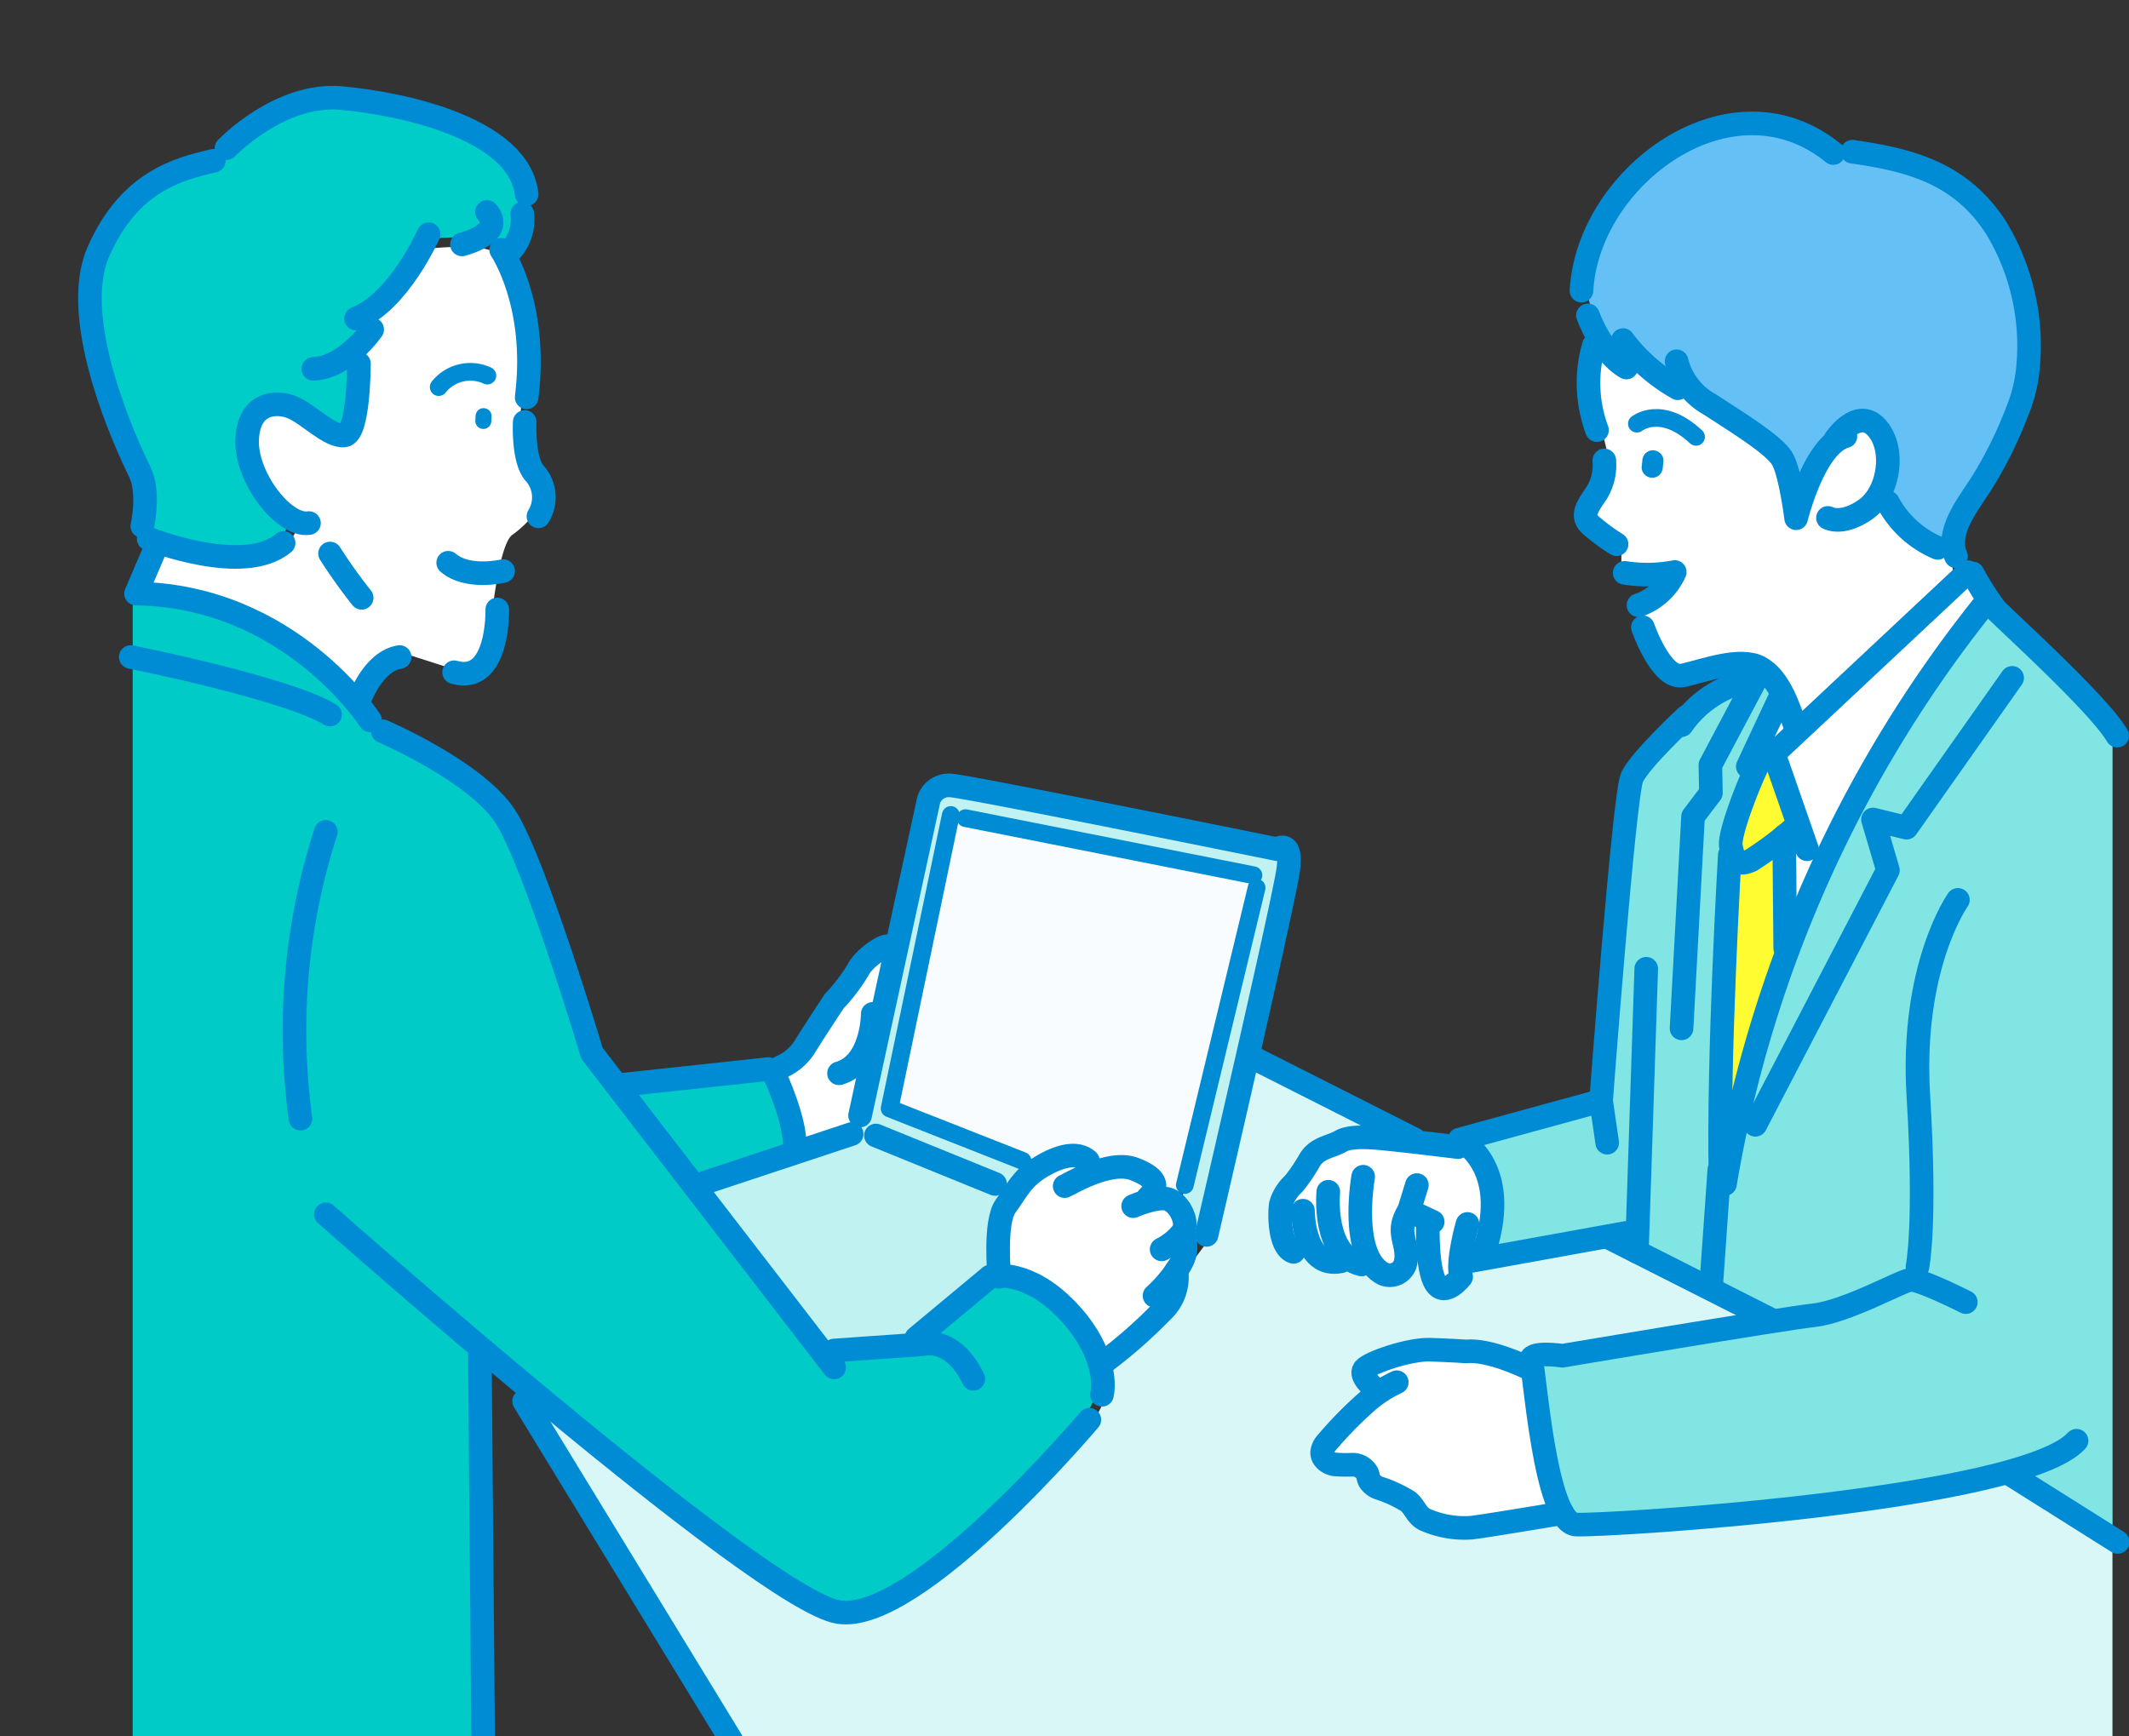 <svg xmlns="http://www.w3.org/2000/svg" xmlns:xlink="http://www.w3.org/1999/xlink" width="179" height="146" viewBox="0 0 179 146">
  <rect x="0" y="0" width="179" height="146" fill="#333333" stroke="none"/>
  <defs>
    <clipPath id="clip-path">
      <rect id="SVGID" width="179" height="146" transform="translate(0.141 0)" fill="none"/>
    </clipPath>
  </defs>
  <g id="img_step_02" transform="translate(0.159 -0.431)">
    <g id="グループ_196" data-name="グループ 196" transform="translate(-0.3 0.431)" clip-path="url(#clip-path)">
      <g id="グループ_195" data-name="グループ 195" transform="translate(7.703 8.215)">
        <g id="グループ_191" data-name="グループ 191" transform="translate(0.399 0.402)">
          <path id="パス_603" data-name="パス 603" d="M1102.668,5100.148l-.136-.537a.4.4,0,0,0-.312-.3l-24.487-4.865a.4.4,0,0,0-.472.313l-4.915,23.588a.4.4,0,0,0,.246.457l11.558,4.551a.129.129,0,0,0,.024.014.4.4,0,0,0,.4-.009c1.9-1.145,3.466-1.307,4.41-.456a.4.4,0,0,1,.122.321.4.4,0,0,0,.153.339.391.391,0,0,0,.366.067,4.785,4.785,0,0,1,3.134-.112c.751.287,1.769.763,1.939,1.565a1.1,1.1,0,0,1,0,.431.405.405,0,0,0,.385.473,1.68,1.68,0,0,1,.627.113l.065.033a.405.405,0,0,0,.533-.193l.347-.729a.471.471,0,0,0,.028-.079l5.985-24.8A.4.4,0,0,0,1102.668,5100.148Z" transform="translate(-1005.208 -5034.205)" fill="#f9fcfe"/>
          <path id="パス_604" data-name="パス 604" d="M1167.723,5160.129l-8.446-5.314c-.011-.014-.057-.059-.07-.07a.4.4,0,0,0-.366-.082c-11.95,3.231-34.315,4.329-35.928,4.329l-.119,0a1.6,1.6,0,0,1-1.18-.727.4.4,0,0,0-.386-.15c-1.014.169-6.128,1.023-7.191,1.142a8.5,8.5,0,0,1-3.906-.639,2.408,2.408,0,0,1-1.2-1.065,2.745,2.745,0,0,0-.49-.593,5.674,5.674,0,0,0-1.551-.752c-.275-.1-.542-.2-.779-.312a1.921,1.921,0,0,1-1.033-.836,2.018,2.018,0,0,1-.139-.445,1.019,1.019,0,0,0-.057-.193c-.13-.307-.574-.44-.918-.459-.162-.008-.326,0-.56,0a4.444,4.444,0,0,1-1.012-.044,1.529,1.529,0,0,1-1.326-1.384,1.748,1.748,0,0,1,.432-1.036,25.283,25.283,0,0,1,2.647-2.773l.659-.628c.132-.127.278-.25.425-.373a.4.4,0,0,0,.028-.595,2.247,2.247,0,0,1-.736-1.228.852.852,0,0,1,.188-.638c.58-.7,4.05-1.872,5.84-1.782,1.512.049,2.719.124,3.066.141a11.413,11.413,0,0,1,4.536,1.067.4.4,0,0,0,.528-.212.709.709,0,0,1,.106-.18c.2-.243.845-.609,2.821-.323a.365.365,0,0,0,.124,0c.922-.156,9.171-1.545,15.189-2.507a.4.4,0,0,0,.118-.756l-11.4-5.764-.244.313h0l.168-.379a.405.405,0,0,0-.325-.083l-11.388,2.056a.4.4,0,0,0-.278.145.4.4,0,0,0-.09.3,1.726,1.726,0,0,0,.061.33.4.4,0,0,1-.062.368c-.089.117-.887,1.138-1.8,1.138h0a1.226,1.226,0,0,1-.981-.6c-.615-.922-.784-3.227-.737-5.076a.406.406,0,0,0-.233-.375l-.423-.2a.4.4,0,0,0-.551.234,2.711,2.711,0,0,0,.023,1.648,4.2,4.2,0,0,1,.127,1.748,1.7,1.7,0,0,1-.769,1.251,1.746,1.746,0,0,1-.912.233,2.279,2.279,0,0,1-.758-.127,2.989,2.989,0,0,1-.943-.748.4.4,0,0,0-.525-.079.388.388,0,0,1-.308.06,3.412,3.412,0,0,1-.934-.384.4.4,0,0,0-.454.033.4.4,0,0,1-.164.087,2.5,2.5,0,0,1-2.176-.461,3.113,3.113,0,0,1-.749-.932.4.4,0,0,0-.455-.195.4.4,0,0,0-.3.393.473.473,0,0,1-.011.13.412.412,0,0,1-.509.255c-1.482-.494-1.5-3.469-1.334-4.439a3.036,3.036,0,0,1,.867-1.567c.094-.106.188-.214.274-.326l.175-.227a12.361,12.361,0,0,0,1.128-1.682,3.312,3.312,0,0,1,1.966-1.436,5.676,5.676,0,0,0,.842-.364,5.069,5.069,0,0,1,2.687-.351.382.382,0,0,0,.41-.3.4.4,0,0,0-.208-.462l-9.774-4.942a.4.4,0,0,0-.353-.005.4.4,0,0,0-.221.275c-1.521,6.677-2.989,13-3.223,14.009l-.023.1a.384.384,0,0,1-.071.151l-1.828,2.42a.367.367,0,0,1-.254.135.4.4,0,0,0-.33.429,4.641,4.641,0,0,1-1.383,3.493,41.366,41.366,0,0,1-4.663,4.127l-.078.036a.4.4,0,0,0-.228.447,5.4,5.4,0,0,1,.043,2.2.45.45,0,0,1-.034.1l-1.064,2.1a.413.413,0,0,1-.052.078c-1.412,1.674-14,16.358-20.824,16.36a4.113,4.113,0,0,1-.649-.05c-2.792-.453-10.934-6.243-24.2-17.21l-.419-.347a.4.4,0,0,0-.6.52l20.957,34.31a.4.4,0,0,0,.343.193h110.7a.4.4,0,0,0,.4-.4v-22.937A.4.4,0,0,0,1167.723,5160.129Z" transform="translate(-998.268 -5038.995)" fill="#d9f7f7"/>
          <path id="パス_605" data-name="パス 605" d="M1101.4,5096.914a.392.392,0,0,0-.328-.076.485.485,0,0,1-.175,0c-8.963-1.82-26.222-5.282-27.4-5.353a1.37,1.37,0,0,0-1.44.94c0,.011-.006.021-.008.032l-5.751,26.465a.365.365,0,0,1-.027.081l-.71,1.559a.4.4,0,0,1-.239.215l-12.148,4.027a.4.4,0,0,0-.193.629l9.888,12.828a.4.4,0,0,0,.282.155h.036a.4.4,0,0,0,.27-.1.391.391,0,0,1,.235-.112l6.2-.438a.4.4,0,0,0,.364-.309.382.382,0,0,1,.12-.218l6.207-5.165a.388.388,0,0,1,.152-.079l-.093-.391h0l.177.373a.4.4,0,0,0,.317-.416c-.15-2.6.095-4.544.674-5.334.227-.308.418-.6.6-.874a8.646,8.646,0,0,1,1.416-1.751.4.4,0,0,0-.123-.673l-11.4-4.489a.2.2,0,0,1-.124-.23l5.143-24.68a.2.2,0,0,1,.085-.126.2.2,0,0,1,.154-.029l25.444,5.064a.2.2,0,0,1,.155.148l.265,1.052a.208.208,0,0,1,0,.1l-6.049,25.042-.5,1.059a.4.4,0,0,0,.05.426,3.177,3.177,0,0,1,.56,1.036,1.923,1.923,0,0,1-.043,1.392.4.4,0,0,0,.009.357c.023.042.041.092.064.15a.4.4,0,0,0,.321.249.388.388,0,0,0,.375-.156l.39-.516a.408.408,0,0,0,.071-.152c.268-1.152,6.562-28.254,6.839-30.646a4.927,4.927,0,0,0,.037-.767A.4.4,0,0,0,1101.4,5096.914Z" transform="translate(-1001.55 -5033.649)" fill="#bff2f1"/>
          <g id="グループ_186" data-name="グループ 186" transform="translate(116.068 42.714)">
            <path id="パス_606" data-name="パス 606" d="M1145.406,5126.152a.4.4,0,0,0,.33-.079.406.406,0,0,0,.153-.3l.709-21.452a.408.408,0,0,1,.131-.286.356.356,0,0,1,.286-.1.394.394,0,0,1,.28.127.4.4,0,0,1,.109.289l-.77,23.292a.4.4,0,0,0,.221.373l4.683,2.368a.4.4,0,0,0,.583-.332l.623-8.852a.408.408,0,0,1,.041-.148.4.4,0,0,0,.041-.18c-.143-9.968.789-25.969.8-26.128a.383.383,0,0,1,.074-.186.4.4,0,0,0,.056-.3l-.031-.13c-.144-.737.6-3.242,1.777-5.958a.4.4,0,0,0-.163-.5.4.4,0,0,1-.164-.506l2.708-5.781a.4.4,0,0,0-.016-.373,5.769,5.769,0,0,0-.634-.9.41.41,0,0,0-.349-.136.4.4,0,0,0-.31.212l-3.725,7.021a.412.412,0,0,0-.047.2l.039,2.151a.4.4,0,0,1-.081.249l-1.347,1.782a.4.4,0,0,0-.08.221l-.954,17.565a.407.407,0,0,1-.422.381h0a.4.4,0,0,1-.277-.132.4.4,0,0,1-.1-.291l.967-17.812a.4.4,0,0,1,.081-.221l1.327-1.757a.4.4,0,0,0,.081-.25l-.037-2.081a.388.388,0,0,1,.047-.195l2.97-5.6a.4.4,0,0,0-.053-.454.4.4,0,0,0-.443-.113,8.279,8.279,0,0,0-4.193,3.219.4.4,0,0,1-.323.195.392.392,0,0,0-.319.114,23.245,23.245,0,0,0-3.518,4.066c-.534,1.438-2.018,19.939-2.545,26.947a.364.364,0,0,0,0,.087l.5,3.437a.414.414,0,0,1-.4.46.4.4,0,0,1-.4-.344l-.381-2.623a.4.4,0,0,0-.178-.279.409.409,0,0,0-.326-.051l-9.518,2.606a.4.4,0,0,0-.189.662c1.255,1.353,2.487,3.884,1.229,8.268a.4.4,0,0,0,.088.379.406.406,0,0,0,.37.127l10.841-1.962A.405.405,0,0,1,1145.406,5126.152Z" transform="translate(-1132.619 -5074.195)" fill="#80e5e3"/>
            <path id="パス_607" data-name="パス 607" d="M1187.331,5083.4c-1.327-2.074-6.2-6.68-8.54-8.895-.874-.828-1.4-1.328-1.565-1.512a.35.35,0,0,0-.308-.136.406.406,0,0,0-.3.143,107.257,107.257,0,0,0-20.32,42.607.4.4,0,0,0,.024.25.4.4,0,0,0-.128.216c-.376,1.722-.7,3.432-.974,5.084a.4.4,0,0,1-.3.317.4.4,0,0,0-.3.361l-.534,7.6a.4.4,0,0,0,.219.389l4.422,2.231c.014.013.062.051.076.063a.4.4,0,0,0,.291.066c1.6-.248,2.668-.4,3.17-.458a24.291,24.291,0,0,0,6.012-2.138,10.9,10.9,0,0,1,2.065-.83.4.4,0,0,0,.313-.557.393.393,0,0,1-.036-.237c.007-.035.715-3.61.066-14.253-.666-10.916,3.234-16.516,3.4-16.75a.4.4,0,1,1,.654.472c-.04.056-3.891,5.7-3.25,16.229.661,10.832-.051,14.33-.082,14.473a.389.389,0,0,1-.112.188.4.4,0,0,0,.161.664,32.011,32.011,0,0,1,3.8,1.679.4.4,0,0,1,.178.541.4.4,0,0,1-.235.2.389.389,0,0,1-.307-.024,22.509,22.509,0,0,0-4.412-1.831.333.333,0,0,0-.1.009,17.079,17.079,0,0,0-1.771.758,24.346,24.346,0,0,1-6.255,2.206c-2.781.311-20.951,3.374-21.125,3.4a.378.378,0,0,1-.128,0,8.354,8.354,0,0,0-1.729-.089.4.4,0,0,0-.365.466c.055.343.12.861.22,1.669.658,5.35,1.366,8.84,2.1,10.376a.4.4,0,0,0,.1.128.384.384,0,0,1,.136.223.4.4,0,0,0,.074.173.951.951,0,0,0,.693.449c3.7.178,37.536-2.282,41.762-6.917a.405.405,0,0,1,.57-.027.4.4,0,0,1,.026.569,10.726,10.726,0,0,1-4.35,2.257.4.4,0,0,0-.088.724l6.539,4.118a.4.4,0,0,0,.215.062.409.409,0,0,0,.195-.05.4.4,0,0,0,.208-.353v-66.1A.394.394,0,0,0,1187.331,5083.4Zm-19.288,11.113-1.163-3.953a.4.4,0,0,1,.093-.391.41.41,0,0,1,.388-.114l2.285.558a.408.408,0,0,0,.425-.158l8.564-12.156a.4.4,0,1,1,.658.464l-8.879,12.6a.4.4,0,0,1-.425.16l-1.46-.357a.4.4,0,0,0-.481.505l.86,2.922a.4.4,0,0,1-.028.3l-11.146,21.408a.409.409,0,0,1-.543.171.4.4,0,0,1-.2-.338.393.393,0,0,0-.033-.139.409.409,0,0,0,.091-.117l10.971-21.07A.4.4,0,0,0,1168.043,5094.514Z" transform="translate(-1133.818 -5072.857)" fill="#80e5e3"/>
          </g>
          <g id="グループ_187" data-name="グループ 187" transform="translate(137.08 55.443)">
            <path id="パス_608" data-name="パス 608" d="M1164.3,5093.4l-1.578-4.533a.568.568,0,0,0-.156-.2.415.415,0,0,0-.354-.129.4.4,0,0,0-.305.219c-.759,1.528-2.468,5.791-2.323,6.826a3.054,3.054,0,0,0,.253.833.4.4,0,0,0,.351.206.332.332,0,0,0,.066-.006,1.891,1.891,0,0,0,.477-.166h0a24.941,24.941,0,0,0,3.449-2.609A.4.4,0,0,0,1164.3,5093.4Z" transform="translate(-1158.704 -5088.537)" fill="#fffd31"/>
            <path id="パス_609" data-name="パス 609" d="M1163.152,5105.964l-.072-7.756a.4.4,0,0,0-.646-.316,10.281,10.281,0,0,1-1.555,1.03,1.967,1.967,0,0,1-1.174.23.417.417,0,0,0-.328.075.4.4,0,0,0-.157.3c-.187,3.467-.633,12.36-.72,20.012a.4.4,0,0,0,.355.4.325.325,0,0,0,.048,0,.4.4,0,0,0,.392-.313,104.658,104.658,0,0,1,3.948-13.134.4.4,0,0,0-.028-.342A.382.382,0,0,1,1163.152,5105.964Z" transform="translate(-1158.501 -5090.282)" fill="#fffd31"/>
          </g>
          <g id="グループ_188" data-name="グループ 188" transform="translate(100.071 21.037)">
            <path id="パス_610" data-name="パス 610" d="M1181.071,5071.125c-.27-.43-.522-.86-.714-1.2a.4.4,0,0,0-.625-.093l-15.4,14.432a.4.4,0,0,0-.1.426l2.621,7.534a.4.4,0,0,1-.248.514.414.414,0,0,1-.512-.249l-.346-.994a.412.412,0,0,0-.292-.235.47.47,0,0,0-.386.093.4.4,0,0,0-.118.288l.052,5.717a.4.4,0,0,0,.326.392.512.512,0,0,0,.076.006.4.4,0,0,0,.373-.248,102.737,102.737,0,0,1,15.13-25.807.855.855,0,0,0,.071-.05A.4.4,0,0,0,1181.071,5071.125Z" transform="translate(-1122.566 -5050.591)" fill="#fff"/>
            <path id="パス_611" data-name="パス 611" d="M1164.806,5084.673c-.108-.316-.231-.671-.365-1.035a.4.4,0,0,0-.36-.265.411.411,0,0,0-.382.232l-.9,1.922a.423.423,0,0,0,.044.367.471.471,0,0,0,.33.215l.134-.345.006,0-.054.382a.415.415,0,0,0,.162.034.408.408,0,0,0,.276-.108l1.013-.949A.453.453,0,0,0,1164.806,5084.673Z" transform="translate(-1122.296 -5053.159)" fill="#fff"/>
            <path id="パス_612" data-name="パス 612" d="M1161.917,5076.756a.4.4,0,0,0,.283.257.465.465,0,0,0,.1.011.4.4,0,0,0,.275-.108l12.438-11.657a.4.4,0,0,0,.084-.476.407.407,0,0,1-.042-.13l-.142-1.209a.427.427,0,0,0-.027-.1,3.023,3.023,0,0,1-.119-.36.4.4,0,0,0-.3-.292.41.41,0,0,0-.4.138.408.408,0,0,1-.452.124,8.822,8.822,0,0,1-4.321-3.862.4.4,0,0,0-.31-.2.393.393,0,0,0-.346.136,3.967,3.967,0,0,1-.729.658,4.555,4.555,0,0,1-2.553.94,2.113,2.113,0,0,1-1.032-.229.4.4,0,0,1-.141-.551.426.426,0,0,1,.606-.114c.172.068,1.111.367,2.661-.707a4.51,4.51,0,0,0,1.676-3.15,4.043,4.043,0,0,0-.8-3.135,1.143,1.143,0,0,0-.96-.465,1.682,1.682,0,0,0-.843.349.4.4,0,0,0-.152.447.391.391,0,0,0,.018.046.4.4,0,0,1-.289.465c-1.9.521-3.355,4.544-3.859,6.6a.405.405,0,0,1-.412.306h0a.4.4,0,0,1-.376-.352,19.718,19.718,0,0,0-1.106-4.823c-.512-.875-2.513-2.213-5.075-3.872l-.912-.593a7.987,7.987,0,0,1-1.611-1.366.4.4,0,0,0-.279-.134.375.375,0,0,0-.292.1.4.4,0,0,1-.45.066,12.757,12.757,0,0,1-3.074-2.267.405.405,0,0,0-.409-.093.4.4,0,0,0-.27.32.423.423,0,0,1-.044.141.4.4,0,0,1-.242.188.41.41,0,0,1-.306-.038,5.977,5.977,0,0,1-1.646-1.458.4.4,0,0,0-.707.175,11,11,0,0,0,.473,6.1l.622,2.6a4.886,4.886,0,0,1-.714,3.015c-.82,1.2-1.126,1.651-.548,2.18a17.108,17.108,0,0,0,2.106,1.555.4.4,0,0,1,.189.341v1.614a.36.36,0,0,0,.353.4,11.571,11.571,0,0,0,4.028-.06.388.388,0,0,1,.412.121.4.4,0,0,1,.068.425,5.883,5.883,0,0,1-2.811,2.859.4.4,0,0,0-.251.339l-.046.528a.405.405,0,0,0,.227.4.4.4,0,0,1,.21.232c.376,1.084,1.722,4.105,2.9,3.785.366-.082.779-.193,1.217-.312,1.8-.488,4.041-1.1,5.508-.315C1160.46,5073.072,1161.3,5074.987,1161.917,5076.756Z" transform="translate(-1118.87 -5046.156)" fill="#fff"/>
            <path id="パス_613" data-name="パス 613" d="M1117.037,5137.419a.4.4,0,0,0,.023-.45,9.13,9.13,0,0,1-.9-4.9.408.408,0,0,1,.152-.275.38.38,0,0,1,.289-.083.4.4,0,0,1,.36.44c-.015.164-.36,4.012,1.69,5.334a.4.4,0,0,0,.463-.018.4.4,0,0,0,.14-.441,15.273,15.273,0,0,1-.156-6.247.4.4,0,0,1,.792.142c-.312,1.75-.663,6.546,1.431,7.706a.438.438,0,0,0,.1.04,1.289,1.289,0,0,0,.876-.08.948.948,0,0,0,.383-.69,3.511,3.511,0,0,0-.118-1.437,3.331,3.331,0,0,1,.379-2.859.438.438,0,0,0,.041-.091l.641-2.081a.406.406,0,0,1,.2-.24.394.394,0,0,1,.305-.026.406.406,0,0,1,.266.5l-.459,1.487a.4.4,0,0,0,.215.483l1.359.634a.4.4,0,0,1,.194.536.392.392,0,0,1-.168.164.4.4,0,0,0-.2.346c0,.556,0,3.379.606,4.283a.708.708,0,0,0,.158.175.4.4,0,0,0,.238.078.381.381,0,0,0,.091-.01,2.2,2.2,0,0,0,.725-.527.409.409,0,0,0,.113-.333,13.59,13.59,0,0,1,.614-4.276.4.4,0,0,1,.5-.274.4.4,0,0,1,.274.5c-.151.523-.3,1.168-.415,1.771a.4.4,0,0,0,.184.416.4.4,0,0,0,.454-.021l.4-.3a.409.409,0,0,0,.143-.206c1.382-4.6-.143-6.921-1.176-7.895a.407.407,0,0,0-.529-.02.37.37,0,0,1-.3.083l-.092-.011c-1.248-.151-4.267-.514-5.351-.622l-.292-.03c-1.5-.156-3.156-.286-3.858.112a6.284,6.284,0,0,1-.961.421,2.542,2.542,0,0,0-1.551,1.087,13.482,13.482,0,0,1-1.191,1.775l-.167.216c-.1.133-.211.257-.322.383a2.256,2.256,0,0,0-.665,1.154c-.133.8-.067,3.255.794,3.541a.4.4,0,0,1,.125.075.4.4,0,0,0,.633-.456,8.208,8.208,0,0,1-.49-2.694.4.4,0,0,1,.805,0c0,.025.022,2.6,1.206,3.566a1.518,1.518,0,0,0,.571.292A.408.408,0,0,0,1117.037,5137.419Z" transform="translate(-1112.914 -5061.545)" fill="#fff"/>
            <path id="パス_614" data-name="パス 614" d="M1134.331,5152.586l-.112-.9a.4.4,0,0,0-.356-.348.462.462,0,0,1-.127-.028c-.03-.015-3-1.412-4.748-1.222-.042-.006-1.425-.094-3.081-.149a14.222,14.222,0,0,0-4.9,1.289.4.4,0,0,0-.131.583,3.659,3.659,0,0,0,.588.623.4.4,0,0,0,.466.039c.317-.187.652-.374,1.029-.562a.4.4,0,0,1,.357.723,10.159,10.159,0,0,0-2.558,1.7c-.214.207-.437.417-.665.634a24.212,24.212,0,0,0-2.56,2.677,1.076,1.076,0,0,0-.266.522.4.4,0,0,0,.042.218.965.965,0,0,0,.63.4,3.491,3.491,0,0,0,.832.031c.213-.008.427-.014.64,0a1.759,1.759,0,0,1,1.608.953,2.131,2.131,0,0,1,.109.364,1.092,1.092,0,0,0,.077.252c.081.15.235.255.632.435.216.1.459.189.73.291a6.332,6.332,0,0,1,1.782.887,3.377,3.377,0,0,1,.648.767,1.665,1.665,0,0,0,.8.756,8.694,8.694,0,0,0,2.96.626,5.306,5.306,0,0,0,.582-.032c.866-.1,4.515-.7,6.614-1.046a.4.4,0,0,0,.308-.545C1135.541,5160.688,1134.963,5157.718,1134.331,5152.586Z" transform="translate(-1113.733 -5065.684)" fill="#fff"/>
          </g>
          <path id="パス_615" data-name="パス 615" d="M1178.224,5031.469c-2.693-4.157-6.33-5.412-11.7-6.171a.415.415,0,0,0-.085,0l-1.512.106a.39.39,0,0,1-.287-.089,10.61,10.61,0,0,0-11.387-1.337c-5.033,2.223-8.785,7.36-9.124,12.492a.41.41,0,0,0,.013.13l.514,1.951a.361.361,0,0,0,.021.061h0a11.364,11.364,0,0,0,1.487,2.682.4.4,0,0,0,.688-.407.392.392,0,0,1,.12-.48.4.4,0,0,1,.56.089,15.623,15.623,0,0,0,3.4,3.281.4.4,0,0,0,.6-.479,3.473,3.473,0,0,1-.212-.735.4.4,0,0,1,.341-.45.414.414,0,0,1,.459.354,5.35,5.35,0,0,0,2.6,3.328l.912.592c2.3,1.49,4.681,3.029,5.33,4.139a7.555,7.555,0,0,1,.663,1.993.4.4,0,0,0,.764.066,9.8,9.8,0,0,1,2.181-3.418.459.459,0,0,0,.119-.193.519.519,0,0,1,.034-.1c.046-.068,1.146-1.687,2.507-1.782a1.932,1.932,0,0,1,1.618.731,4.777,4.777,0,0,1,1,3.764,6.107,6.107,0,0,1-.517,1.844.4.4,0,0,0,.26.557.4.4,0,0,1,.26.208,8.232,8.232,0,0,0,3.969,3.627.411.411,0,0,1,.113.075.4.4,0,0,0,.42.06.4.4,0,0,0,.242-.349,9.306,9.306,0,0,1,1.932-4.286c.218-.324.425-.633.6-.922a34.551,34.551,0,0,0,2.862-5.834,12.217,12.217,0,0,0,.865-3.424A18.7,18.7,0,0,0,1178.224,5031.469Z" transform="translate(-1018.717 -5020.744)" fill="#65c1f5"/>
          <g id="グループ_189" data-name="グループ 189" transform="translate(4.275 12.151)">
            <path id="パス_616" data-name="パス 616" d="M1097.967,5137.237a6.748,6.748,0,0,1-.727.438.407.407,0,0,1-.541-.18.4.4,0,0,1,.179-.54,4.89,4.89,0,0,0,1.614-1.311,1.1,1.1,0,0,0,.031-.891,2.141,2.141,0,0,0-1-1.256,5.279,5.279,0,0,0-2.694.551.4.4,0,1,1-.321-.738c.166-.074.464-.191.815-.31a.408.408,0,0,0,.233-.2.479.479,0,0,1,.068-.11,1.462,1.462,0,0,0,.424-.619.4.4,0,0,0-.078-.34c-.011-.013-.022-.026-.033-.037a3.625,3.625,0,0,0-1.325-.755c-1.111-.426-2.821-.014-5.227,1.268-.178.1-.3.156-.352.175a.4.4,0,0,1-.511-.254.411.411,0,0,1,.258-.512c.04-.018.1-.05.227-.119.519-.276.982-.5,1.415-.7a.4.4,0,0,0,.08-.69c-.691-.516-1.907-.291-3.426.636a6.394,6.394,0,0,0-2.2,2.286c-.186.279-.383.575-.613.889-.7.953-.551,4.229-.514,4.877a.4.4,0,0,0,.352.376,8.466,8.466,0,0,1,4.665,2.362,12.555,12.555,0,0,1,3.147,4.353.4.4,0,0,0,.27.236.391.391,0,0,0,.1.013.4.4,0,0,0,.248-.085,38.243,38.243,0,0,0,4.215-3.76.4.4,0,0,0-.294-.673.4.4,0,0,1-.248-.716,11.989,11.989,0,0,0,1.939-2.3,3.205,3.205,0,0,0,.44-.924.4.4,0,0,0-.616-.439Z" transform="translate(-1011.622 -5053.017)" fill="#fff"/>
            <path id="パス_617" data-name="パス 617" d="M1069.231,5108.358a4.862,4.862,0,0,0-1.68,1.59,15.748,15.748,0,0,1-2.067,2.729c-.223.34-1.418,2.157-2.3,3.551a5.055,5.055,0,0,1-2.252,2.05.4.4,0,0,0-.219.536,18.9,18.9,0,0,1,1.54,5.257.4.4,0,0,0,.4.373.436.436,0,0,0,.127-.021l3.414-1.131a.4.4,0,0,0,.239-.216l.528-1.161a.361.361,0,0,0,.027-.081l.726-3.337a.4.4,0,0,0-.659-.389,3.432,3.432,0,0,1-1.355.737.41.41,0,0,1-.5-.279.4.4,0,0,1,.278-.5c2.515-.707,2.544-4.574,2.544-4.611a.4.4,0,0,1,.382-.4h0c.013,0,.077.02.09.021a.4.4,0,0,0,.461-.312l.864-3.974a.4.4,0,0,0-.6-.434Z" transform="translate(-1007.29 -5048.964)" fill="#fff"/>
            <path id="パス_618" data-name="パス 618" d="M1026.391,5049.919l.166-2.084c.861-6.833-1.5-11.2-1.98-12.005a.4.4,0,0,0-.155-.147,5.564,5.564,0,0,0-2.227-.45.5.5,0,0,0-.187.032c-.124.042-.248.083-.378.12a.429.429,0,0,1-.367-.081.431.431,0,0,0-.263-.093c-.753.012-1.528.06-2.242.14a.4.4,0,0,0-.309.207,15.664,15.664,0,0,1-4.584,5.466.4.4,0,0,0,.161.738.4.4,0,0,1,.175.06.4.4,0,0,1,.1.559,11.035,11.035,0,0,1-1.424,1.6.4.4,0,0,0,.126.669.4.4,0,0,1,.256.372c0,2.348-.208,6.308-1.607,6.439-.895.087-1.9-.633-2.919-1.366a9.7,9.7,0,0,0-1.6-1.015,2.518,2.518,0,0,0-2.264.054,2.647,2.647,0,0,0-1.008,2.292,8.358,8.358,0,0,0,2.717,5.7,2.736,2.736,0,0,0,2.01.9.411.411,0,0,1,.464.336.4.4,0,0,1-.335.46,1.6,1.6,0,0,1-.654-.022.4.4,0,0,0-.41.193l-.778,1.312a.433.433,0,0,1-.088.1,6.577,6.577,0,0,1-4.331,1.263,20.978,20.978,0,0,1-5.916-1.027.4.4,0,0,0-.49.227l-1.1,2.567a.4.4,0,0,0,.345.56,25.114,25.114,0,0,1,16.939,8.4.4.4,0,0,0,.3.133.526.526,0,0,0,.055,0,.4.4,0,0,0,.305-.219c.5-1.009,1.606-2.741,3.335-3.016a.336.336,0,0,1,.177.016l4.068,1.3a.39.39,0,0,0,.258,0,.361.361,0,0,1,.239-.019,1.843,1.843,0,0,0,1.726-.235c1.44-1.119,1.391-4.615,1.393-4.711.641-4.976,1.343-6.049,1.7-6.247a9.216,9.216,0,0,0,1.84-1.78,2.647,2.647,0,0,0-.314-3.118C1026.505,5053.573,1026.311,5051.448,1026.391,5049.919Z" transform="translate(-994.914 -5035.211)" fill="#fff"/>
          </g>
          <g id="グループ_190" data-name="グループ 190" transform="translate(3.195 41.709)">
            <path id="パス_619" data-name="パス 619" d="M1050.47,5129.619a.405.405,0,0,0,.319.157.409.409,0,0,0,.144-.027l7.326-2.428a.4.4,0,0,0,.276-.375,16.806,16.806,0,0,0-1.629-5.745c0-.012-.007-.022-.01-.031a.4.4,0,0,0-.422-.266l-11.03,1.188a.4.4,0,0,0-.275.646Z" transform="translate(-1003.275 -5080.893)" fill="#00cbc7"/>
            <path id="パス_620" data-name="パス 620" d="M1071.262,5131.173a7.473,7.473,0,0,0-4.44-2.187.369.369,0,0,0-.2.038.424.424,0,0,1-.172.045.4.4,0,0,1-.165-.042.38.38,0,0,0-.218-.035l-.086.009a.41.41,0,0,0-.2.089l-4.945,4.114a.4.4,0,0,0,.2.708c1.008.142,2.448.8,3.592,3.161a.4.4,0,0,1-.187.538.408.408,0,0,1-.538-.187c-1.609-3.311-3.759-2.706-3.774-2.7a.391.391,0,0,1-.091.017l-6.992.493a.4.4,0,0,0-.291.648l.126.163a.4.4,0,0,1-.075.565.353.353,0,0,1-.563-.074l-20.362-26.422a.386.386,0,0,1-.067-.131c-.2-.657-4.843-16.142-7.253-19.829s-10.031-6.96-10.106-6.992a.392.392,0,0,1-.219-.457.4.4,0,0,0-.541-.462.421.421,0,0,1-.145.036.4.4,0,0,1-.339-.186c-.066-.1-6.736-10.229-19.214-10.475a.394.394,0,0,0-.29.115.4.4,0,0,0-.121.288v3.816a.4.4,0,0,0,.322.4c2.151.44,13.052,2.745,16.479,4.807a.4.4,0,0,1,.137.552.409.409,0,0,1-.553.137c-3.1-1.866-12.955-4.024-15.9-4.64a.412.412,0,0,0-.337.082.4.4,0,0,0-.149.312v97.9a.4.4,0,0,0,.4.4h28.324a.4.4,0,0,0,.4-.406l-.347-40.412a.4.4,0,0,0-.142-.3c-6.764-5.733-12.078-10.427-12.669-10.95a.4.4,0,0,1,.244-.7.415.415,0,0,1,.292.1h0c.365.323,36.518,32.318,42.889,33.35,6.227,1.014,20.525-15.792,20.669-15.963a.444.444,0,0,0,.052-.078l.971-1.916a.391.391,0,0,0,.037-.111C1075.009,5136.717,1074.057,5133.742,1071.262,5131.173Z" transform="translate(-993.585 -5071.62)" fill="#00cbc7"/>
          </g>
          <path id="パス_621" data-name="パス 621" d="M1025.375,5029.123a10.924,10.924,0,0,0-.178-2.13.393.393,0,0,1,0-.154.406.406,0,0,0-.031-.246c-2.382-5.066-13.554-6.2-14.82-6.317-4.87-.439-9.139,3.9-9.313,4.08l-1.09,1.077a.405.405,0,0,1-.193.105c-2.884.666-6.835,1.577-9.412,7.395-2.478,5.592,2.445,16.13,3.457,18.186.92,1.867.258,4.813.26,4.816l-.038.082a.4.4,0,0,0,.009.326.4.4,0,0,0,.248.212c.038.013.076.018.062.007.218.087.482.184.8.292l.032.014a21.883,21.883,0,0,0,6.327,1.182,6,6,0,0,0,3.665-.977.412.412,0,0,0,.1-.113l.583-.982a.4.4,0,0,0-.123-.54,6.054,6.054,0,0,1-.673-.521,8.986,8.986,0,0,1-2.988-6.332,3.013,3.013,0,0,1,4.4-3.056,10.259,10.259,0,0,1,1.768,1.11,6.3,6.3,0,0,0,2.13,1.2.4.4,0,0,0,.406-.192c.44-.738.688-3.276.7-5.29a.4.4,0,0,0-.631-.335,5.265,5.265,0,0,1-2.8,1.028.4.4,0,0,1-.4-.39.4.4,0,0,1,.108-.288.4.4,0,0,1,.281-.126c2.134-.07,3.99-2.294,4.508-2.974a.4.4,0,0,0-.487-.609l-.12.057c-.051.025-.1.051-.154.07a.413.413,0,0,1-.521-.229.4.4,0,0,1,.229-.521c3.388-1.313,5.856-6.823,5.881-6.879a.394.394,0,0,1,.757.128.39.39,0,0,0,.43.365,21.523,21.523,0,0,1,2.386-.053.547.547,0,0,0,.156-.025c.883-.33,1.422-.728,1.517-1.115a.856.856,0,0,0-.248-.714.4.4,0,0,1,.552-.587,1.627,1.627,0,0,1,.477,1.491,1.583,1.583,0,0,1-.34.64.4.4,0,0,0,.189.643,3.153,3.153,0,0,1,.761.337.4.4,0,0,0,.542-.1,3.417,3.417,0,0,0,.67-2.484.407.407,0,0,1,.087-.32A.4.4,0,0,0,1025.375,5029.123Z" transform="translate(-989.649 -5020.244)" fill="#00ccc8"/>
        </g>
        <g id="グループ_194" data-name="グループ 194">
          <path id="パス_622" data-name="パス 622" d="M1031.745,5035.506s3.134,4.59,2.144,12.408" transform="translate(-997.171 -5022.713)" fill="none" stroke="#008bd5" stroke-linecap="round" stroke-linejoin="round" stroke-width="1.984"/>
          <path id="パス_623" data-name="パス 623" d="M1034.181,5053.342s-.165,3.173.825,4.3a3.03,3.03,0,0,1,.33,3.632" transform="translate(-997.627 -5026.069)" fill="none" stroke="#008bd5" stroke-linecap="round" stroke-linejoin="round" stroke-width="1.984"/>
          <path id="パス_624" data-name="パス 624" d="M1030.878,5068.625s-2.969.713-4.619-.7" transform="translate(-996.139 -5028.814)" fill="none" stroke="#008bd5" stroke-linecap="round" stroke-linejoin="round" stroke-width="1.984"/>
          <path id="パス_625" data-name="パス 625" d="M1030.5,5072.763s.165,6.354-3.629,5.281" transform="translate(-996.253 -5029.724)" fill="none" stroke="#008bd5" stroke-linecap="round" stroke-linejoin="round" stroke-width="1.984"/>
          <path id="パス_626" data-name="パス 626" d="M993.383,5077.687s13.034,2.6,16.758,4.84" transform="translate(-989.952 -5030.65)" fill="none" stroke="#008bd5" stroke-linecap="round" stroke-linejoin="round" stroke-width="1.984"/>
          <path id="パス_627" data-name="パス 627" d="M1019.486,5085.383s7.8,3.346,10.285,7.143,7.3,19.935,7.3,19.935l20.363,26.422" transform="translate(-994.864 -5032.098)" fill="none" stroke="#008bd5" stroke-linecap="round" stroke-linejoin="round" stroke-width="1.984"/>
          <path id="パス_628" data-name="パス 628" d="M1066.23,5149.39l7.448-.525s2.483-.746,4.256,2.908" transform="translate(-1003.66 -5044.032)" fill="none" stroke="#008bd5" stroke-linecap="round" stroke-linejoin="round" stroke-width="1.984"/>
          <path id="パス_629" data-name="パス 629" d="M1074.748,5147.01l6.206-5.165s2.66-.7,5.853,2.231,3.9,6.114,3.546,7.715" transform="translate(-1005.263 -5042.709)" fill="none" stroke="#008bd5" stroke-linecap="round" stroke-linejoin="round" stroke-width="1.984"/>
          <path id="パス_630" data-name="パス 630" d="M1077.781,5152.693s-14.542,17.238-21.1,16.173-43.091-33.447-43.091-33.447" transform="translate(-993.754 -5041.513)" fill="none" stroke="#008bd5" stroke-linecap="round" stroke-linejoin="round" stroke-width="1.984"/>
          <path id="パス_631" data-name="パス 631" d="M1012.972,5095.8a54.352,54.352,0,0,0-2.128,24.117" transform="translate(-993.139 -5034.058)" fill="none" stroke="#008bd5" stroke-linecap="round" stroke-linejoin="round" stroke-width="1.984"/>
          <line id="線_40" data-name="線 40" x2="0.355" y2="41.324" transform="translate(32.779 105.358)" fill="none" stroke="#008bd5" stroke-linecap="round" stroke-linejoin="round" stroke-width="1.984"/>
          <line id="線_41" data-name="線 41" x2="21.989" y2="35.998" transform="translate(36.503 109.621)" fill="none" stroke="#008bd5" stroke-linecap="round" stroke-linejoin="round" stroke-width="1.984"/>
          <path id="パス_632" data-name="パス 632" d="M1022.814,5033.89s-2.516,5.7-6.1,7.091" transform="translate(-994.342 -5022.409)" fill="none" stroke="#008bd5" stroke-linecap="round" stroke-linejoin="round" stroke-width="1.984"/>
          <path id="パス_633" data-name="パス 633" d="M1017.24,5043.76s-2.227,3.223-4.948,3.311" transform="translate(-993.51 -5024.267)" fill="none" stroke="#008bd5" stroke-linecap="round" stroke-linejoin="round" stroke-width="1.984"/>
          <path id="パス_634" data-name="パス 634" d="M1014.835,5047.3s0,5.921-1.236,6.039-2.969-1.765-4.33-2.348-3.711-.466-3.834,2.7,3.092,7.346,5.2,7.015" transform="translate(-992.219 -5024.932)" fill="none" stroke="#008bd5" stroke-linecap="round" stroke-linejoin="round" stroke-width="1.984"/>
          <path id="パス_635" data-name="パス 635" d="M993.561,5057.007s.646-2.815-.22-4.575-6.061-12.665-3.463-18.528,6.638-6.918,9.69-7.622" transform="translate(-989.157 -5020.978)" fill="none" stroke="#008bd5" stroke-linecap="round" stroke-linejoin="round" stroke-width="1.984"/>
          <path id="パス_636" data-name="パス 636" d="M1003.3,5023.994s4.453-4.678,9.649-4.212,14.968,2.575,15.586,8.086" transform="translate(-991.819 -5019.749)" fill="none" stroke="#008bd5" stroke-linecap="round" stroke-linejoin="round" stroke-width="1.984"/>
          <path id="パス_637" data-name="パス 637" d="M1033.642,5031.771a3.889,3.889,0,0,1-1.237,3.372" transform="translate(-997.295 -5022.011)" fill="none" stroke="#008bd5" stroke-linecap="round" stroke-linejoin="round" stroke-width="1.984"/>
          <path id="パス_638" data-name="パス 638" d="M1029.785,5031.586s1.732,1.635-2.1,2.73" transform="translate(-996.406 -5021.976)" fill="none" stroke="#008bd5" stroke-linecap="round" stroke-linejoin="round" stroke-width="1.984"/>
          <path id="パス_639" data-name="パス 639" d="M1017.015,5081.4s1.117-3.343,3.422-3.711" transform="translate(-994.399 -5030.65)" fill="none" stroke="#008bd5" stroke-linecap="round" stroke-linejoin="round" stroke-width="1.984"/>
          <path id="パス_640" data-name="パス 640" d="M995.237,5065.439s7.98,3.191,11.349.354" transform="translate(-990.301 -5028.346)" fill="none" stroke="#008bd5" stroke-linecap="round" stroke-linejoin="round" stroke-width="1.984"/>
          <path id="パス_641" data-name="パス 641" d="M995.784,5065.793l-1.855,4.323c12.945.177,19.684,10.665,19.684,10.665" transform="translate(-990.055 -5028.412)" fill="none" stroke="#008bd5" stroke-linecap="round" stroke-linejoin="round" stroke-width="1.984"/>
          <path id="パス_642" data-name="パス 642" d="M1014.025,5066.968a44.646,44.646,0,0,0,2.658,3.724" transform="translate(-993.837 -5028.633)" fill="none" stroke="#008bd5" stroke-linecap="round" stroke-linejoin="round" stroke-width="1.984"/>
          <path id="パス_643" data-name="パス 643" d="M1083.312,5139.526s-.443-4.61.532-5.94,1.33-2.306,2.926-3.281,3.1-1.331,3.99-.533" transform="translate(-1006.855 -5040.368)" fill="none" stroke="#008bd5" stroke-linecap="round" stroke-linejoin="round" stroke-width="1.984"/>
          <path id="パス_644" data-name="パス 644" d="M1090.106,5132.122c.266-.089,3.724-2.252,5.852-1.437s1.951,1.614,1.153,2.412" transform="translate(-1008.152 -5040.588)" fill="none" stroke="#008bd5" stroke-linecap="round" stroke-linejoin="round" stroke-width="1.984"/>
          <path id="パス_645" data-name="パス 645" d="M1097.2,5134.424s2.128-.926,3.014-.552,1.685,1.9,1.153,2.732a5.228,5.228,0,0,1-1.773,1.454" transform="translate(-1009.488 -5041.206)" fill="none" stroke="#008bd5" stroke-linecap="round" stroke-linejoin="round" stroke-width="1.984"/>
          <path id="パス_646" data-name="パス 646" d="M1101.787,5137.848s.709.887-.355,2.482a11.979,11.979,0,0,1-2.022,2.394" transform="translate(-1009.903 -5041.971)" fill="none" stroke="#008bd5" stroke-linecap="round" stroke-linejoin="round" stroke-width="1.984"/>
          <path id="パス_647" data-name="パス 647" d="M1100.327,5141.227a3.934,3.934,0,0,1-1.241,3.463,41.231,41.231,0,0,1-4.611,4.079" transform="translate(-1008.974 -5042.606)" fill="none" stroke="#008bd5" stroke-linecap="round" stroke-linejoin="round" stroke-width="1.984"/>
          <line id="線_42" data-name="線 42" y1="4.202" x2="12.679" transform="translate(51.365 87.151)" fill="none" stroke="#008bd5" stroke-linecap="round" stroke-linejoin="round" stroke-width="1.984"/>
          <path id="パス_648" data-name="パス 648" d="M1068.918,5118.746l5.763-26.513a1.764,1.764,0,0,1,1.862-1.239c1.508.088,27.45,5.359,27.45,5.359s1.225-.879.941,1.58-6.885,30.856-6.885,30.856" transform="translate(-1004.166 -5033.153)" fill="none" stroke="#008bd5" stroke-linecap="round" stroke-linejoin="round" stroke-width="1.984"/>
          <line id="線_43" data-name="線 43" x2="10.019" y2="4.076" transform="translate(66.083 87.277)" fill="none" stroke="#008bd5" stroke-linecap="round" stroke-linejoin="round" stroke-width="1.984"/>
          <path id="パス_649" data-name="パス 649" d="M1077.119,5094.053l-5.143,24.682,11.172,4.4" transform="translate(-1004.741 -5033.73)" fill="none" stroke="#008bd5" stroke-linecap="round" stroke-linejoin="round" stroke-width="1.488"/>
          <line id="線_44" data-name="線 44" x2="24.205" y2="4.799" transform="translate(73.619 60.589)" fill="none" stroke="#008bd5" stroke-linecap="round" stroke-linejoin="round" stroke-width="1.488"/>
          <line id="線_45" data-name="線 45" x1="6.035" y2="25.003" transform="translate(92.055 66.441)" fill="none" stroke="#008bd5" stroke-linecap="round" stroke-linejoin="round" stroke-width="1.488"/>
          <line id="線_46" data-name="線 46" y1="1.327" x2="12.324" transform="translate(44.715 81.691)" fill="none" stroke="#008bd5" stroke-linecap="round" stroke-linejoin="round" stroke-width="1.984"/>
          <path id="パス_650" data-name="パス 650" d="M1060.072,5121.011s1.773,3.739,1.684,6.044" transform="translate(-1002.501 -5038.802)" fill="none" stroke="#008bd5" stroke-linecap="round" stroke-linejoin="round" stroke-width="1.984"/>
          <path id="パス_651" data-name="パス 651" d="M1060.727,5117.808a4.491,4.491,0,0,0,2.128-1.917c.976-1.545,2.34-3.613,2.34-3.613a15.3,15.3,0,0,0,2.005-2.631c.532-1.064,2.394-2.217,2.483-1.95" transform="translate(-1002.624 -5036.29)" fill="none" stroke="#008bd5" stroke-linecap="round" stroke-linejoin="round" stroke-width="1.984"/>
          <path id="パス_652" data-name="パス 652" d="M1069.571,5114.651s0,4.2-2.837,5" transform="translate(-1003.755 -5037.605)" fill="none" stroke="#008bd5" stroke-linecap="round" stroke-linejoin="round" stroke-width="1.984"/>
          <path id="パス_653" data-name="パス 653" d="M1025.276,5049.438a3.4,3.4,0,0,1,4.091-.964" transform="translate(-995.954 -5025.102)" fill="none" stroke="#008bd5" stroke-linecap="round" stroke-linejoin="round" stroke-width="1.488"/>
          <g id="グループ_192" data-name="グループ 192" transform="translate(32.403 26.11)">
            <path id="パス_654" data-name="パス 654" d="M1029.308,5053.5a.659.659,0,0,1-.237-.469q.008-.2.017-.4a.739.739,0,0,1,.159-.483.676.676,0,0,1,.951-.079.656.656,0,0,1,.237.468l-.017.4a.737.737,0,0,1-.158.483.677.677,0,0,1-.952.08Z" transform="translate(-1029.071 -5051.91)" fill="#008bd5"/>
          </g>
          <path id="パス_655" data-name="パス 655" d="M1144.805,5045.415a11.331,11.331,0,0,0,.264,7.12" transform="translate(-1018.36 -5024.578)" fill="none" stroke="#008bd5" stroke-linecap="round" stroke-linejoin="round" stroke-width="1.984"/>
          <path id="パス_656" data-name="パス 656" d="M1145.628,5057.325a4.508,4.508,0,0,1-.647,2.742c-.824,1.209-1.336,1.926-.488,2.705a17.627,17.627,0,0,0,2.166,1.6" transform="translate(-1018.304 -5026.819)" fill="none" stroke="#008bd5" stroke-linecap="round" stroke-linejoin="round" stroke-width="1.984"/>
          <path id="パス_657" data-name="パス 657" d="M1148.1,5068.954a12.222,12.222,0,0,0,4.211-.071,5.188,5.188,0,0,1-3.047,2.794" transform="translate(-1019.065 -5028.994)" fill="none" stroke="#008bd5" stroke-linecap="round" stroke-linejoin="round" stroke-width="1.984"/>
          <path id="パス_658" data-name="パス 658" d="M1149.988,5074.608s1.538,4.455,3.364,4.048,4.786-1.549,6.448-.666,2.474,3.414,3.039,5.075" transform="translate(-1019.42 -5030.071)" fill="none" stroke="#008bd5" stroke-linecap="round" stroke-linejoin="round" stroke-width="1.984"/>
          <path id="パス_659" data-name="パス 659" d="M1169.761,5054.8s1.878-2.805,3.491-1.006,1.044,5.5-.948,6.883-3.151.7-3.151.7" transform="translate(-1023.026 -5026.04)" fill="none" stroke="#008bd5" stroke-linecap="round" stroke-linejoin="round" stroke-width="1.984"/>
          <path id="パス_660" data-name="パス 660" d="M1144.3,5042.3s1.112,3.185,3.228,4.386" transform="translate(-1018.35 -5023.992)" fill="none" stroke="#008bd5" stroke-linecap="round" stroke-linejoin="round" stroke-width="1.984"/>
          <path id="パス_661" data-name="パス 661" d="M1147.922,5044.86a14.931,14.931,0,0,0,4.616,4.048" transform="translate(-1019.031 -5024.473)" fill="none" stroke="#008bd5" stroke-linecap="round" stroke-linejoin="round" stroke-width="1.984"/>
          <path id="パス_662" data-name="パス 662" d="M1153.479,5047.052a5.688,5.688,0,0,0,2.776,3.621c2.53,1.649,5.433,3.432,6.115,4.6s1.158,4.977,1.158,4.977,1.51-6.169,4.143-6.891" transform="translate(-1020.077 -5024.886)" fill="none" stroke="#008bd5" stroke-linecap="round" stroke-linejoin="round" stroke-width="1.984"/>
          <path id="パス_663" data-name="パス 663" d="M1143.626,5036.482c.529-9.636,12.606-18.561,21.175-11.576" transform="translate(-1018.223 -5020.25)" fill="none" stroke="#008bd5" stroke-linecap="round" stroke-linejoin="round" stroke-width="1.984"/>
          <path id="パス_664" data-name="パス 664" d="M1171.68,5025.346c4.972.7,9.143,1.852,12.066,6.363a19.142,19.142,0,0,1,2.689,11.92,12.513,12.513,0,0,1-.89,3.541,34.926,34.926,0,0,1-2.9,5.9c-1.067,1.738-3.19,4.174-2.25,6.3" transform="translate(-1023.502 -5020.802)" fill="none" stroke="#008bd5" stroke-linecap="round" stroke-linejoin="round" stroke-width="1.984"/>
          <path id="パス_665" data-name="パス 665" d="M1179.849,5068.9l-16.3,15.273,2.794,8.029" transform="translate(-1021.972 -5028.998)" fill="none" stroke="#008bd5" stroke-linecap="round" stroke-linejoin="round" stroke-width="1.984"/>
          <path id="パス_666" data-name="パス 666" d="M1162.777,5088.149s-.163-1.5-.812-.7-3.1,6.747-2.867,7.961.591,1.69,1.718,1.155a28.464,28.464,0,0,0,3.782-2.878" transform="translate(-1021.131 -5032.442)" fill="none" stroke="#008bd5" stroke-linecap="round" stroke-linejoin="round" stroke-width="1.984"/>
          <path id="パス_667" data-name="パス 667" d="M1181.823,5102.846s-3.99,5.585-3.324,16.491-.075,14.364-.075,14.364" transform="translate(-1024.771 -5035.385)" fill="none" stroke="#008bd5" stroke-linecap="round" stroke-linejoin="round" stroke-width="1.984"/>
          <path id="パス_668" data-name="パス 668" d="M1174.956,5144.081s-3.867-1.955-4.66-1.871-5.314,2.659-8.108,2.973-21.146,3.406-21.146,3.406-2.939-.45-2.625.49,1.153,13.575,3.768,13.707,37.519-2.045,42.081-7.049" transform="translate(-1017.238 -5042.791)" fill="none" stroke="#008bd5" stroke-linecap="round" stroke-linejoin="round" stroke-width="1.984"/>
          <path id="パス_669" data-name="パス 669" d="M1184.134,5069.03a25.712,25.712,0,0,0,1.887,2.978c.645.729,8.727,7.994,10.27,10.664" transform="translate(-1025.845 -5029.021)" fill="none" stroke="#008bd5" stroke-linecap="round" stroke-linejoin="round" stroke-width="1.984"/>
          <path id="パス_670" data-name="パス 670" d="M1123.043,5152.811a10.639,10.639,0,0,0-2.658,1.768,33.088,33.088,0,0,0-3.265,3.356,1.38,1.38,0,0,0-.35.793c0,.509.5.888,1,.986a11.286,11.286,0,0,0,1.522.035,1.406,1.406,0,0,1,1.262.706c.084.2.093.426.187.621a1.57,1.57,0,0,0,.836.644,11.072,11.072,0,0,1,2.422,1.12c.615.509.732,1.285,1.569,1.59a8.191,8.191,0,0,0,3.725.616c1.2-.133,7.679-1.224,7.679-1.224" transform="translate(-1013.17 -5044.786)" fill="none" stroke="#008bd5" stroke-linecap="round" stroke-linejoin="round" stroke-width="1.984"/>
          <path id="パス_671" data-name="パス 671" d="M1134.615,5150.852s-3.058-1.459-4.921-1.264c0,0-1.33-.089-3.059-.146s-5.048,1.07-5.516,1.637.861,1.631.861,1.631" transform="translate(-1013.969 -5044.152)" fill="none" stroke="#008bd5" stroke-linecap="round" stroke-linejoin="round" stroke-width="1.984"/>
          <line id="線_47" data-name="線 47" x2="13.296" y2="6.723" transform="translate(127.93 95.982)" fill="none" stroke="#008bd5" stroke-linecap="round" stroke-linejoin="round" stroke-width="1.984"/>
          <line id="線_48" data-name="線 48" x2="13.278" y2="6.714" transform="translate(98.091 80.893)" fill="none" stroke="#008bd5" stroke-linecap="round" stroke-linejoin="round" stroke-width="1.984"/>
          <line id="線_49" data-name="線 49" x2="8.898" y2="5.603" transform="translate(161.587 115.854)" fill="none" stroke="#008bd5" stroke-linecap="round" stroke-linejoin="round" stroke-width="1.984"/>
          <path id="パス_672" data-name="パス 672" d="M1180.139,5072.478a106.181,106.181,0,0,0-21.651,48.545" transform="translate(-1021.019 -5029.67)" fill="none" stroke="#008bd5" stroke-linecap="round" stroke-linejoin="round" stroke-width="1.984"/>
          <path id="パス_673" data-name="パス 673" d="M1183.225,5079.847l-8.88,12.6-2.818-.688,1.255,4.265-11.146,21.408" transform="translate(-1021.612 -5031.057)" fill="none" stroke="#008bd5" stroke-linecap="round" stroke-linejoin="round" stroke-width="1.984"/>
          <path id="パス_674" data-name="パス 674" d="M1158.8,5098.193s-1.006,17.038-.781,27.062" transform="translate(-1020.925 -5034.509)" fill="none" stroke="#008bd5" stroke-linecap="round" stroke-linejoin="round" stroke-width="1.984"/>
          <line id="線_50" data-name="線 50" x2="0.087" y2="9.411" transform="translate(142.446 62.114)" fill="none" stroke="#008bd5" stroke-linecap="round" stroke-linejoin="round" stroke-width="1.984"/>
          <line id="線_51" data-name="線 51" x1="2.729" y2="5.824" transform="translate(139.386 50.422)" fill="none" stroke="#008bd5" stroke-linecap="round" stroke-linejoin="round" stroke-width="1.984"/>
          <path id="パス_675" data-name="パス 675" d="M1160.538,5079.3l-4.121,7.77.042,2.358-1.5,1.979-.966,17.813" transform="translate(-1020.175 -5030.954)" fill="none" stroke="#008bd5" stroke-linecap="round" stroke-linejoin="round" stroke-width="1.984"/>
          <path id="パス_676" data-name="パス 676" d="M1159.267,5080.238A9.118,9.118,0,0,0,1154,5083.9" transform="translate(-1020.175 -5031.13)" fill="none" stroke="#008bd5" stroke-linecap="round" stroke-linejoin="round" stroke-width="1.984"/>
          <line id="線_52" data-name="線 52" x1="0.692" y2="9.842" transform="translate(136.302 90.144)" fill="none" stroke="#008bd5" stroke-linecap="round" stroke-linejoin="round" stroke-width="1.984"/>
          <path id="パス_677" data-name="パス 677" d="M1150.082,5083.866s-3.917,3.645-4.582,5.108-2.6,27.2-2.6,27.2l-11.9,3.259s4.389,2.113,2.128,9.235l-1.33,1.006,13.226-2.394" transform="translate(-1015.848 -5031.813)" fill="none" stroke="#008bd5" stroke-linecap="round" stroke-linejoin="round" stroke-width="1.984"/>
          <path id="パス_678" data-name="パス 678" d="M1127.373,5128.266s-4.122-.5-5.453-.635-3.458-.4-4.389.133-1.995.518-2.66,1.655a13.822,13.822,0,0,1-1.33,1.948,3.714,3.714,0,0,0-1.064,1.717c-.133.8-.133,3.59,1.064,3.989" transform="translate(-1012.351 -5040.013)" fill="none" stroke="#008bd5" stroke-linecap="round" stroke-linejoin="round" stroke-width="1.984"/>
          <path id="パス_679" data-name="パス 679" d="M1114.785,5135.045s0,4.921,3.191,4.256" transform="translate(-1012.796 -5041.443)" fill="none" stroke="#008bd5" stroke-linecap="round" stroke-linejoin="round" stroke-width="1.984"/>
          <path id="パス_680" data-name="パス 680" d="M1117.4,5133.079s-.532,5.319,2.793,6.118" transform="translate(-1013.282 -5041.073)" fill="none" stroke="#008bd5" stroke-linecap="round" stroke-linejoin="round" stroke-width="1.984"/>
          <path id="パス_681" data-name="パス 681" d="M1120.962,5131.527s-1.2,6.713,1.721,8.176a1.357,1.357,0,0,0,1.862-1.064c.266-1.6-.931-2.394.266-4.256l1.995.931" transform="translate(-1013.912 -5040.781)" fill="none" stroke="#008bd5" stroke-linecap="round" stroke-linejoin="round" stroke-width="1.984"/>
          <path id="パス_682" data-name="パス 682" d="M1131.049,5136.416s-.931,3.216-.532,4.443c0,0-1.33,1.759-2.128.562s-.666-5-.666-5" transform="translate(-1015.229 -5041.701)" fill="none" stroke="#008bd5" stroke-linecap="round" stroke-linejoin="round" stroke-width="1.984"/>
          <line id="線_53" data-name="線 53" x1="0.665" y2="2.158" transform="translate(110.899 91.444)" fill="none" stroke="#008bd5" stroke-linecap="round" stroke-linejoin="round" stroke-width="1.984"/>
          <line id="線_54" data-name="線 54" x1="0.786" y2="23.806" transform="translate(130.062 73.254)" fill="none" stroke="#008bd5" stroke-linecap="round" stroke-linejoin="round" stroke-width="1.984"/>
          <line id="線_55" data-name="線 55" x2="0.511" y2="3.524" transform="translate(127.054 84.359)" fill="none" stroke="#008bd5" stroke-linecap="round" stroke-linejoin="round" stroke-width="1.984"/>
          <path id="パス_683" data-name="パス 683" d="M1175.356,5061.662a8.551,8.551,0,0,0,4.19,3.832" transform="translate(-1024.194 -5027.634)" fill="none" stroke="#008bd5" stroke-linecap="round" stroke-linejoin="round" stroke-width="1.984"/>
          <path id="パス_684" data-name="パス 684" d="M1149.365,5053.407s2.03-1.641,4.975,1.107" transform="translate(-1019.303 -5025.99)" fill="none" stroke="#008bd5" stroke-linecap="round" stroke-linejoin="round" stroke-width="1.488"/>
          <g id="グループ_193" data-name="グループ 193" transform="translate(130.459 29.652)">
            <path id="パス_685" data-name="パス 685" d="M1150.13,5058.333a.863.863,0,0,1-.273-.636c.019-.175.036-.352.055-.528a.976.976,0,0,1,.248-.623.912.912,0,0,1,.636-.273.9.9,0,0,1,.624.248.866.866,0,0,1,.274.636l-.055.528a.973.973,0,0,1-.249.624.89.89,0,0,1-1.258.025Z" transform="translate(-1149.854 -5056.272)" fill="#008bd5"/>
          </g>
        </g>
      </g>
    </g>
  </g>
</svg>
